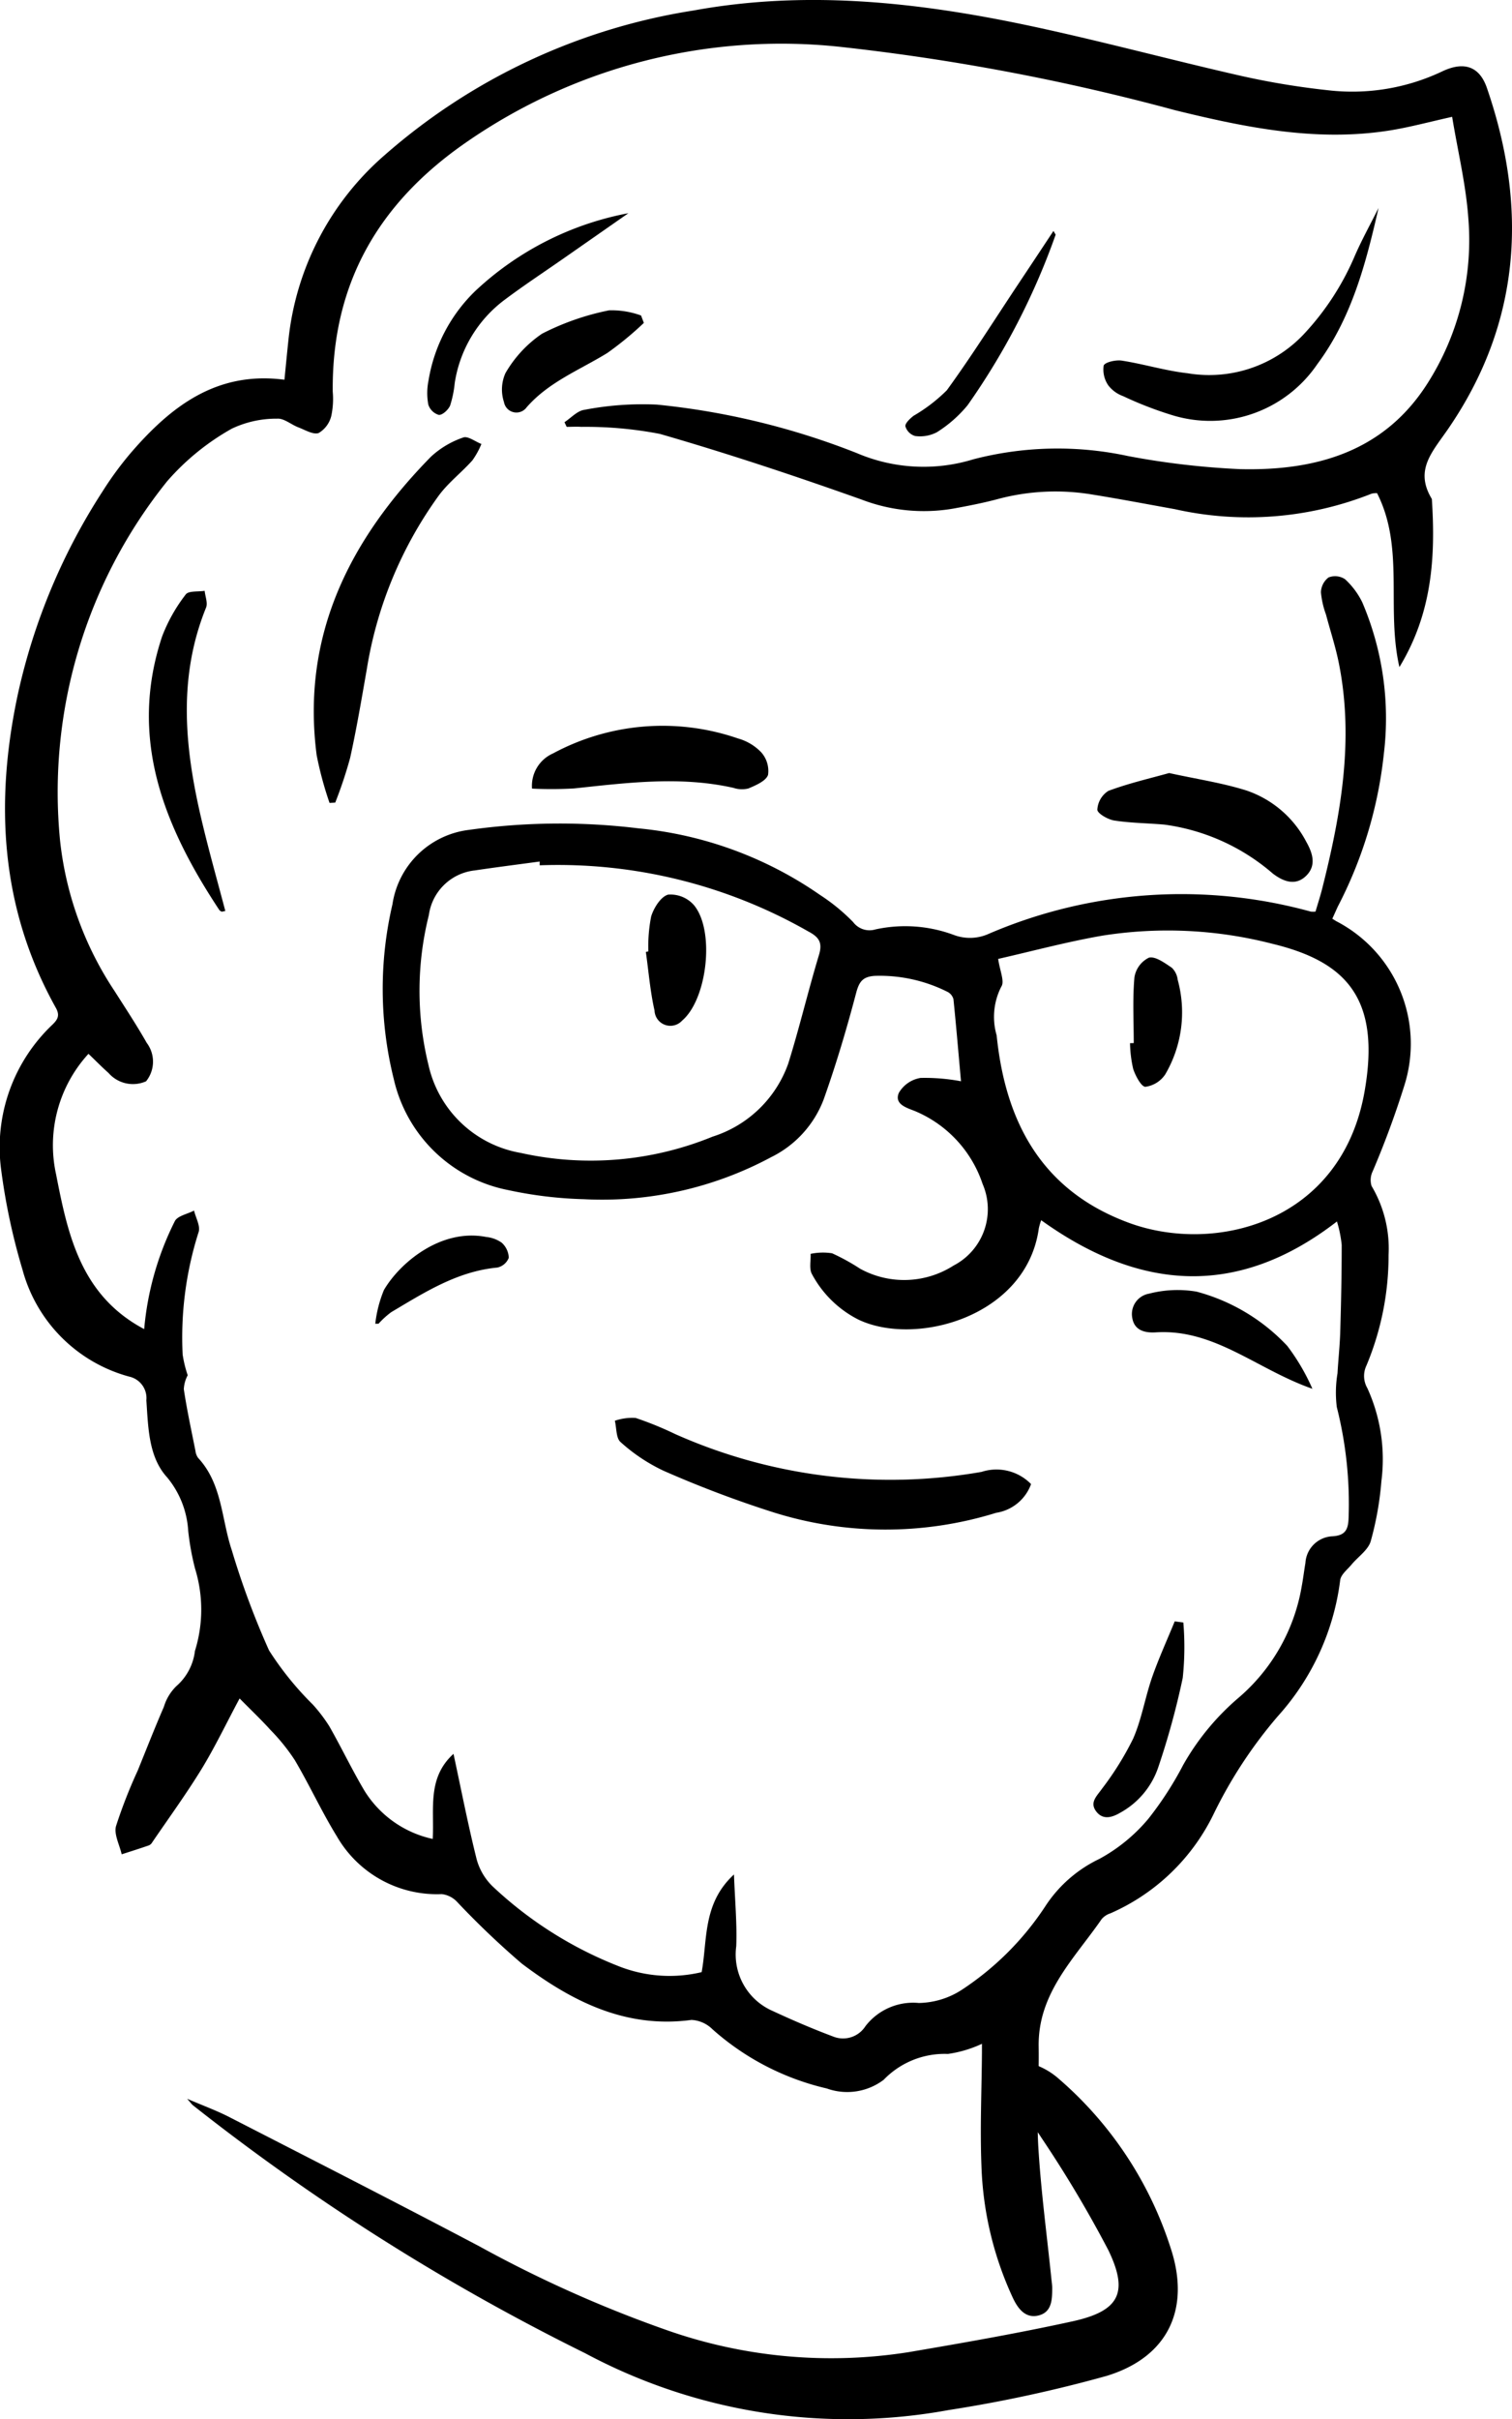 <svg xmlns="http://www.w3.org/2000/svg" width="80.021" height="127.946" viewBox="0 0 80.021 127.946">
  <g id="aOQ4f2.tif" transform="translate(-54.073 -400.935)">
    <g id="Group_70" data-name="Group 70" transform="translate(54.073 400.935)">
      <path id="Path_73" data-name="Path 73" d="M69.127,421.019c.073-.736.139-1.429.213-2.121a14.978,14.978,0,0,1,5.092-9.76,32.35,32.35,0,0,1,16.352-7.649c5.9-1.077,11.73-.456,17.516.754,3.851.807,7.655,1.843,11.495,2.714a41.085,41.085,0,0,0,4.545.749,11.113,11.113,0,0,0,6.071-1c1.141-.538,1.959-.264,2.353.875,2.182,6.326,1.8,12.426-2.043,18.028-.849,1.238-1.8,2.18-.869,3.716.2,3.056.02,6.038-1.717,8.892-.713-3.122.29-6.306-1.183-9.2a.986.986,0,0,0-.292.029,17.69,17.69,0,0,1-10.412.818c-1.46-.262-2.918-.541-4.383-.776a11.812,11.812,0,0,0-4.974.239c-.782.21-1.578.363-2.373.508a9.2,9.2,0,0,1-4.839-.476c-3.528-1.254-7.088-2.439-10.685-3.476a20.763,20.763,0,0,0-4.163-.372c-.253-.018-.512,0-.767,0l-.117-.246c.348-.226.678-.605,1.052-.654a16.269,16.269,0,0,1,3.836-.277A39.422,39.422,0,0,1,99.422,424.9a8.974,8.974,0,0,0,6.167.326,17.72,17.72,0,0,1,8.174-.173,41.921,41.921,0,0,0,5.941.694c3.982.095,7.591-.9,9.9-4.507a14.1,14.1,0,0,0,2.18-8.746c-.126-1.79-.558-3.557-.858-5.38-1.216.27-2.249.552-3.3.72-3.873.616-7.616-.151-11.358-1.068a116.252,116.252,0,0,0-17.8-3.361,29.255,29.255,0,0,0-19.732,5.065c-4.651,3.217-7.108,7.492-7.053,13.18a4.31,4.31,0,0,1-.078,1.287,1.449,1.449,0,0,1-.667.9c-.292.1-.72-.166-1.075-.3-.383-.146-.765-.488-1.123-.459a5.487,5.487,0,0,0-2.4.529,12.884,12.884,0,0,0-3.419,2.779,26.229,26.229,0,0,0-5.668,19.02,17.8,17.8,0,0,0,2.876,7.933c.581.911,1.176,1.815,1.711,2.754a1.653,1.653,0,0,1-.036,2.03,1.713,1.713,0,0,1-1.99-.443c-.341-.3-.658-.627-1.059-1.01a7.155,7.155,0,0,0-1.713,6.379c.621,3.18,1.3,6.4,4.662,8.181a15.739,15.739,0,0,1,1.617-5.7c.133-.286.671-.385,1.022-.569.089.381.343.813.242,1.135a18.322,18.322,0,0,0-.846,6.475,6.281,6.281,0,0,0,.268,1.1,1.715,1.715,0,0,0-.206.738c.164,1.093.4,2.176.616,3.262a.778.778,0,0,0,.144.374c1.279,1.381,1.228,3.24,1.781,4.884a42.934,42.934,0,0,0,1.97,5.294,16.48,16.48,0,0,0,2.316,2.863,8.363,8.363,0,0,1,.873,1.148c.643,1.126,1.2,2.3,1.863,3.414a5.656,5.656,0,0,0,3.61,2.546c.086-1.606-.3-3.229,1.1-4.5.414,1.921.771,3.76,1.225,5.575a3.16,3.16,0,0,0,.833,1.422,20.762,20.762,0,0,0,6.661,4.225,7.328,7.328,0,0,0,4.414.323c.315-1.709.042-3.632,1.711-5.165.051,1.4.166,2.6.12,3.794a3.255,3.255,0,0,0,1.921,3.421c1.048.487,2.11.944,3.191,1.349a1.406,1.406,0,0,0,1.722-.536,3.185,3.185,0,0,1,2.829-1.232,4.3,4.3,0,0,0,2.245-.678,15.367,15.367,0,0,0,4.445-4.431,7.018,7.018,0,0,1,2.865-2.511,8.955,8.955,0,0,0,2.592-2.121,18.016,18.016,0,0,0,1.844-2.849,13.192,13.192,0,0,1,2.907-3.532,9.934,9.934,0,0,0,3.372-5.949c.075-.4.12-.8.19-1.2a1.5,1.5,0,0,1,1.432-1.412c.694-.04.833-.374.853-.973a20.846,20.846,0,0,0-.625-5.863,6.18,6.18,0,0,1,.038-1.782c.04-.727.122-1.453.144-2.18.046-1.536.078-3.075.078-4.611a6.514,6.514,0,0,0-.251-1.241c-5.274,4.077-10.459,3.661-15.654-.067a3.566,3.566,0,0,0-.124.426c-.643,4.693-6.536,6.277-9.554,4.828a5.7,5.7,0,0,1-2.449-2.395c-.164-.281-.058-.716-.075-1.079a3.2,3.2,0,0,1,1.135-.031,11.061,11.061,0,0,1,1.484.817,4.852,4.852,0,0,0,4.944-.166,3.359,3.359,0,0,0,1.538-4.321,6.358,6.358,0,0,0-3.592-3.856c-.439-.173-1.09-.359-.84-.957a1.634,1.634,0,0,1,1.152-.791,10.3,10.3,0,0,1,2.138.177c-.128-1.411-.25-2.878-.4-4.343a.619.619,0,0,0-.343-.4,7.97,7.97,0,0,0-3.833-.831c-.62.046-.813.3-.973.9-.5,1.9-1.064,3.791-1.722,5.642a5.626,5.626,0,0,1-2.779,3.047,18.9,18.9,0,0,1-9.905,2.222,21.529,21.529,0,0,1-4.006-.481,7.729,7.729,0,0,1-6.06-5.878,19.683,19.683,0,0,1-.069-9.237,4.661,4.661,0,0,1,4.064-3.938,34.4,34.4,0,0,1,8.952-.08,20.222,20.222,0,0,1,9.621,3.528,10.093,10.093,0,0,1,1.748,1.434,1.083,1.083,0,0,0,1.179.383,7.391,7.391,0,0,1,4.146.293,2.418,2.418,0,0,0,1.863-.066,25.81,25.81,0,0,1,17.031-1.168,1.476,1.476,0,0,0,.248,0c.118-.406.259-.833.366-1.265.982-3.9,1.677-7.833.871-11.864-.173-.871-.454-1.72-.682-2.581a4.657,4.657,0,0,1-.268-1.175,1.027,1.027,0,0,1,.4-.787.948.948,0,0,1,.877.093,4.106,4.106,0,0,1,.908,1.214,15.587,15.587,0,0,1,1.146,8.006,22.694,22.694,0,0,1-2.442,8.1c-.087.191-.173.385-.286.634.087.055.153.1.222.139a7.3,7.3,0,0,1,3.59,8.681,48.258,48.258,0,0,1-1.677,4.542,1.053,1.053,0,0,0-.058.775,6.478,6.478,0,0,1,.9,3.647,15.074,15.074,0,0,1-1.17,5.845,1.282,1.282,0,0,0,.047,1.2,9.065,9.065,0,0,1,.744,4.908,16.773,16.773,0,0,1-.565,3.184c-.137.472-.673.824-1.015,1.237-.217.261-.552.518-.6.811a13.19,13.19,0,0,1-3.293,7.2,24.1,24.1,0,0,0-3.388,5.145,10.95,10.95,0,0,1-5.477,5.289,1.032,1.032,0,0,0-.467.306c-1.44,2.085-3.381,3.913-3.335,6.747.029,1.781-.122,3.567-.016,5.34.14,2.318.452,4.626.689,6.936.016.162.044.324.044.485,0,.611-.015,1.287-.731,1.458-.693.168-1.09-.377-1.35-.929a17.925,17.925,0,0,1-1.664-6.977c-.08-1.992.011-3.991.026-5.987v-.477a6.354,6.354,0,0,1-1.8.536,4.479,4.479,0,0,0-3.4,1.367,3.2,3.2,0,0,1-3.013.459,13.756,13.756,0,0,1-6.049-3.131,1.7,1.7,0,0,0-1.112-.494c-3.488.47-6.346-.993-8.98-2.98a44.545,44.545,0,0,1-3.441-3.282,1.325,1.325,0,0,0-.793-.392,6.112,6.112,0,0,1-5.55-3.051c-.806-1.307-1.449-2.716-2.231-4.039a10.445,10.445,0,0,0-1.292-1.6c-.467-.518-.975-1-1.626-1.658-.7,1.307-1.292,2.548-2,3.712-.816,1.33-1.739,2.6-2.617,3.886a.408.408,0,0,1-.171.168c-.483.168-.968.321-1.453.477-.113-.5-.416-1.053-.3-1.491a26.384,26.384,0,0,1,1.148-2.936c.459-1.126.9-2.258,1.385-3.373a2.551,2.551,0,0,1,.656-1.09,2.928,2.928,0,0,0,.988-1.866,7.341,7.341,0,0,0,.005-4.358,13.943,13.943,0,0,1-.361-1.992,4.888,4.888,0,0,0-1.115-2.829c-.99-1.081-1-2.65-1.1-4.075a1.165,1.165,0,0,0-.913-1.256,8.02,8.02,0,0,1-5.642-5.653,33.414,33.414,0,0,1-1.141-5.373,8.937,8.937,0,0,1,2.725-7.587c.293-.284.4-.5.175-.9-2.932-5.256-3.235-10.849-2-16.6a32.522,32.522,0,0,1,4.485-10.715A17.732,17.732,0,0,1,61,424.883C63.123,422.423,65.549,420.549,69.127,421.019ZM82.635,446.7l0-.2c-1.143.155-2.289.3-3.432.47a2.753,2.753,0,0,0-2.433,2.362,16.455,16.455,0,0,0-.018,7.939,6.053,6.053,0,0,0,4.879,4.64,17.035,17.035,0,0,0,10.159-.862,6.24,6.24,0,0,0,4-3.862c.594-1.9,1.05-3.84,1.626-5.745.2-.66,0-.946-.57-1.247A26.715,26.715,0,0,0,82.635,446.7ZM106.9,451.65c.084.611.352,1.192.168,1.463a3.5,3.5,0,0,0-.248,2.582c.467,4.613,2.409,8.225,7,9.914,4.553,1.675,11.249,0,12.471-6.946.871-4.943-.991-6.876-4.89-7.815a22.166,22.166,0,0,0-8.99-.427C110.536,450.746,108.693,451.244,106.9,451.65Z" transform="translate(-54.073 -400.935)"/>
      <path id="Path_74" data-name="Path 74" d="M61.684,464.9c.873.375,1.576.631,2.236.97,4.414,2.264,8.836,4.518,13.224,6.831a65.867,65.867,0,0,0,9.887,4.423A26.238,26.238,0,0,0,99.875,478.3c2.9-.494,5.8-1,8.664-1.628,2.462-.539,2.994-1.5,1.9-3.763a62.941,62.941,0,0,0-3.554-5.963c-.516-.818-1.236-1.507-1.746-2.327a1.022,1.022,0,0,1,1.139-1.607,3.849,3.849,0,0,1,1.538.833,19.785,19.785,0,0,1,5.918,8.945c1.068,3.22-.131,5.774-3.386,6.767a72.538,72.538,0,0,1-8.369,1.808,29.5,29.5,0,0,1-19.238-3.011,117.268,117.268,0,0,1-20.766-13.122C61.919,465.18,61.877,465.118,61.684,464.9Z" transform="translate(-51.78 -353.899)"/>
      <path id="Path_75" data-name="Path 75" d="M93.956,445.594a2.342,2.342,0,0,1-1.846,1.518,19.761,19.761,0,0,1-11.866-.049,58.2,58.2,0,0,1-5.741-2.176,9.269,9.269,0,0,1-2.269-1.513c-.246-.206-.211-.744-.306-1.13a2.858,2.858,0,0,1,1.1-.149,18.141,18.141,0,0,1,2.094.853,27.99,27.99,0,0,0,16.213,2A2.558,2.558,0,0,1,93.956,445.594Z" transform="translate(-39.388 -367.102)"/>
      <path id="Path_76" data-name="Path 76" d="M64.02,432.966a18.7,18.7,0,0,1-.682-2.526c-.824-6.344,1.757-11.411,6.051-15.788a4.787,4.787,0,0,1,1.706-1.013c.241-.093.638.217.962.343a4.253,4.253,0,0,1-.479.869c-.57.638-1.27,1.172-1.775,1.855a21.427,21.427,0,0,0-3.811,9.185c-.275,1.567-.539,3.138-.882,4.691a22.809,22.809,0,0,1-.789,2.367Z" transform="translate(-46.579 -390.5)"/>
      <path id="Path_77" data-name="Path 77" d="M100.683,406.969c-.662,2.9-1.412,5.807-3.24,8.26a6.85,6.85,0,0,1-7.726,2.685,19.372,19.372,0,0,1-2.555-.993,1.725,1.725,0,0,1-.775-.559,1.472,1.472,0,0,1-.252-1.053c.056-.179.642-.315.957-.266,1.17.182,2.315.538,3.486.669a6.884,6.884,0,0,0,6.229-2.152,14.127,14.127,0,0,0,2.588-3.984C99.777,408.686,100.251,407.835,100.683,406.969Z" transform="translate(-27.725 -395.971)"/>
      <path id="Path_78" data-name="Path 78" d="M69.523,425.313a1.874,1.874,0,0,1,1.11-1.861,12.233,12.233,0,0,1,9.787-.793,2.715,2.715,0,0,1,1.228.729,1.483,1.483,0,0,1,.366,1.2c-.115.326-.647.549-1.037.716a1.416,1.416,0,0,1-.795-.031c-2.818-.634-5.626-.268-8.44.031A21.45,21.45,0,0,1,69.523,425.313Z" transform="translate(-41.366 -383.604)"/>
      <path id="Path_79" data-name="Path 79" d="M89.739,423.368c1.471.323,2.8.519,4.077.919A5.6,5.6,0,0,1,97,427.011c.335.592.543,1.25-.011,1.793-.576.565-1.236.284-1.764-.12a11,11,0,0,0-5.737-2.588c-.886-.078-1.781-.082-2.655-.217-.339-.053-.895-.377-.895-.574a1.262,1.262,0,0,1,.583-.993C87.587,423.913,88.7,423.658,89.739,423.368Z" transform="translate(-27.863 -382.483)"/>
      <path id="Path_80" data-name="Path 80" d="M62.247,435.053c-.042-.031-.1-.053-.126-.095-2.923-4.42-4.821-9.069-3.025-14.463a8.655,8.655,0,0,1,1.252-2.223c.146-.2.66-.135,1-.191.031.3.173.642.075.886-1.553,3.827-1.1,7.676-.166,11.531.365,1.513.787,3.011,1.185,4.516Z" transform="translate(-50.517 -386.833)"/>
      <path id="Path_81" data-name="Path 81" d="M96.494,443.6c-2.945-1.028-5.172-3.178-8.285-2.984-.558.035-1.137-.087-1.248-.765a1.094,1.094,0,0,1,.884-1.281,6.023,6.023,0,0,1,2.519-.108,10.167,10.167,0,0,1,4.8,2.87A11.125,11.125,0,0,1,96.494,443.6Z" transform="translate(-27.037 -370.149)"/>
      <path id="Path_82" data-name="Path 82" d="M77.124,407.122q-1.72,1.2-3.441,2.4c-1.039.725-2.1,1.423-3.111,2.182a6.769,6.769,0,0,0-2.639,4.4,5.757,5.757,0,0,1-.242,1.186c-.093.224-.4.512-.6.5a.833.833,0,0,1-.558-.552,3.359,3.359,0,0,1,.015-1.279,8.485,8.485,0,0,1,2.479-4.729A16.235,16.235,0,0,1,77.124,407.122Z" transform="translate(-43.867 -395.846)"/>
      <path id="Path_83" data-name="Path 83" d="M76.159,410.619a17.358,17.358,0,0,1-1.936,1.593c-1.463.9-3.091,1.525-4.266,2.869a.668.668,0,0,1-1.2-.272,2.122,2.122,0,0,1,.077-1.533,6.358,6.358,0,0,1,1.936-2.085,13.618,13.618,0,0,1,3.548-1.237,4.563,4.563,0,0,1,1.693.273Z" transform="translate(-42.084 -393.541)"/>
      <path id="Path_84" data-name="Path 84" d="M90.585,448.046a15.441,15.441,0,0,1-.033,2.934,41.359,41.359,0,0,1-1.3,4.739,4.317,4.317,0,0,1-1.981,2.373c-.436.259-.94.43-1.307-.067-.348-.474.051-.807.321-1.194a15.948,15.948,0,0,0,1.644-2.643c.45-1.028.631-2.171,1-3.239.35-1,.795-1.976,1.2-2.963Z" transform="translate(-27.958 -362.234)"/>
      <path id="Path_85" data-name="Path 85" d="M88.2,407.637c.091.159.12.188.115.2a37.132,37.132,0,0,1-4.66,9.018,6.738,6.738,0,0,1-1.624,1.427,1.926,1.926,0,0,1-1.152.2.753.753,0,0,1-.514-.51c-.026-.16.242-.41.43-.558a8.643,8.643,0,0,0,1.761-1.35c1.329-1.828,2.533-3.745,3.787-5.628C86.952,409.523,87.558,408.608,88.2,407.637Z" transform="translate(-32.447 -395.422)"/>
      <path id="Path_86" data-name="Path 86" d="M64.971,441.456a6.6,6.6,0,0,1,.457-1.784c.844-1.445,3.024-3.275,5.415-2.807a1.723,1.723,0,0,1,.816.3,1.125,1.125,0,0,1,.377.8.838.838,0,0,1-.607.518c-2.121.2-3.853,1.314-5.613,2.358a4.484,4.484,0,0,0-.671.611Z" transform="translate(-45.11 -371.443)"/>
      <path id="Path_87" data-name="Path 87" d="M72.96,429.911a8.143,8.143,0,0,1,.148-1.85c.139-.456.516-1.053.9-1.155a1.657,1.657,0,0,1,1.358.549c1.13,1.347.711,4.986-.618,6.113a.84.84,0,0,1-1.462-.532c-.23-1.017-.313-2.067-.459-3.1Z" transform="translate(-38.646 -379.591)"/>
      <path id="Path_88" data-name="Path 88" d="M87.084,433.25c0-1.159-.066-2.324.036-3.474a1.4,1.4,0,0,1,.767-1.044c.344-.086.837.282,1.212.532a1.061,1.061,0,0,1,.312.641,6.488,6.488,0,0,1-.66,5,1.5,1.5,0,0,1-1.05.656c-.217,0-.527-.58-.647-.948a6.547,6.547,0,0,1-.166-1.36Z" transform="translate(-27.082 -378.082)"/>
    </g>
  </g>
</svg>
